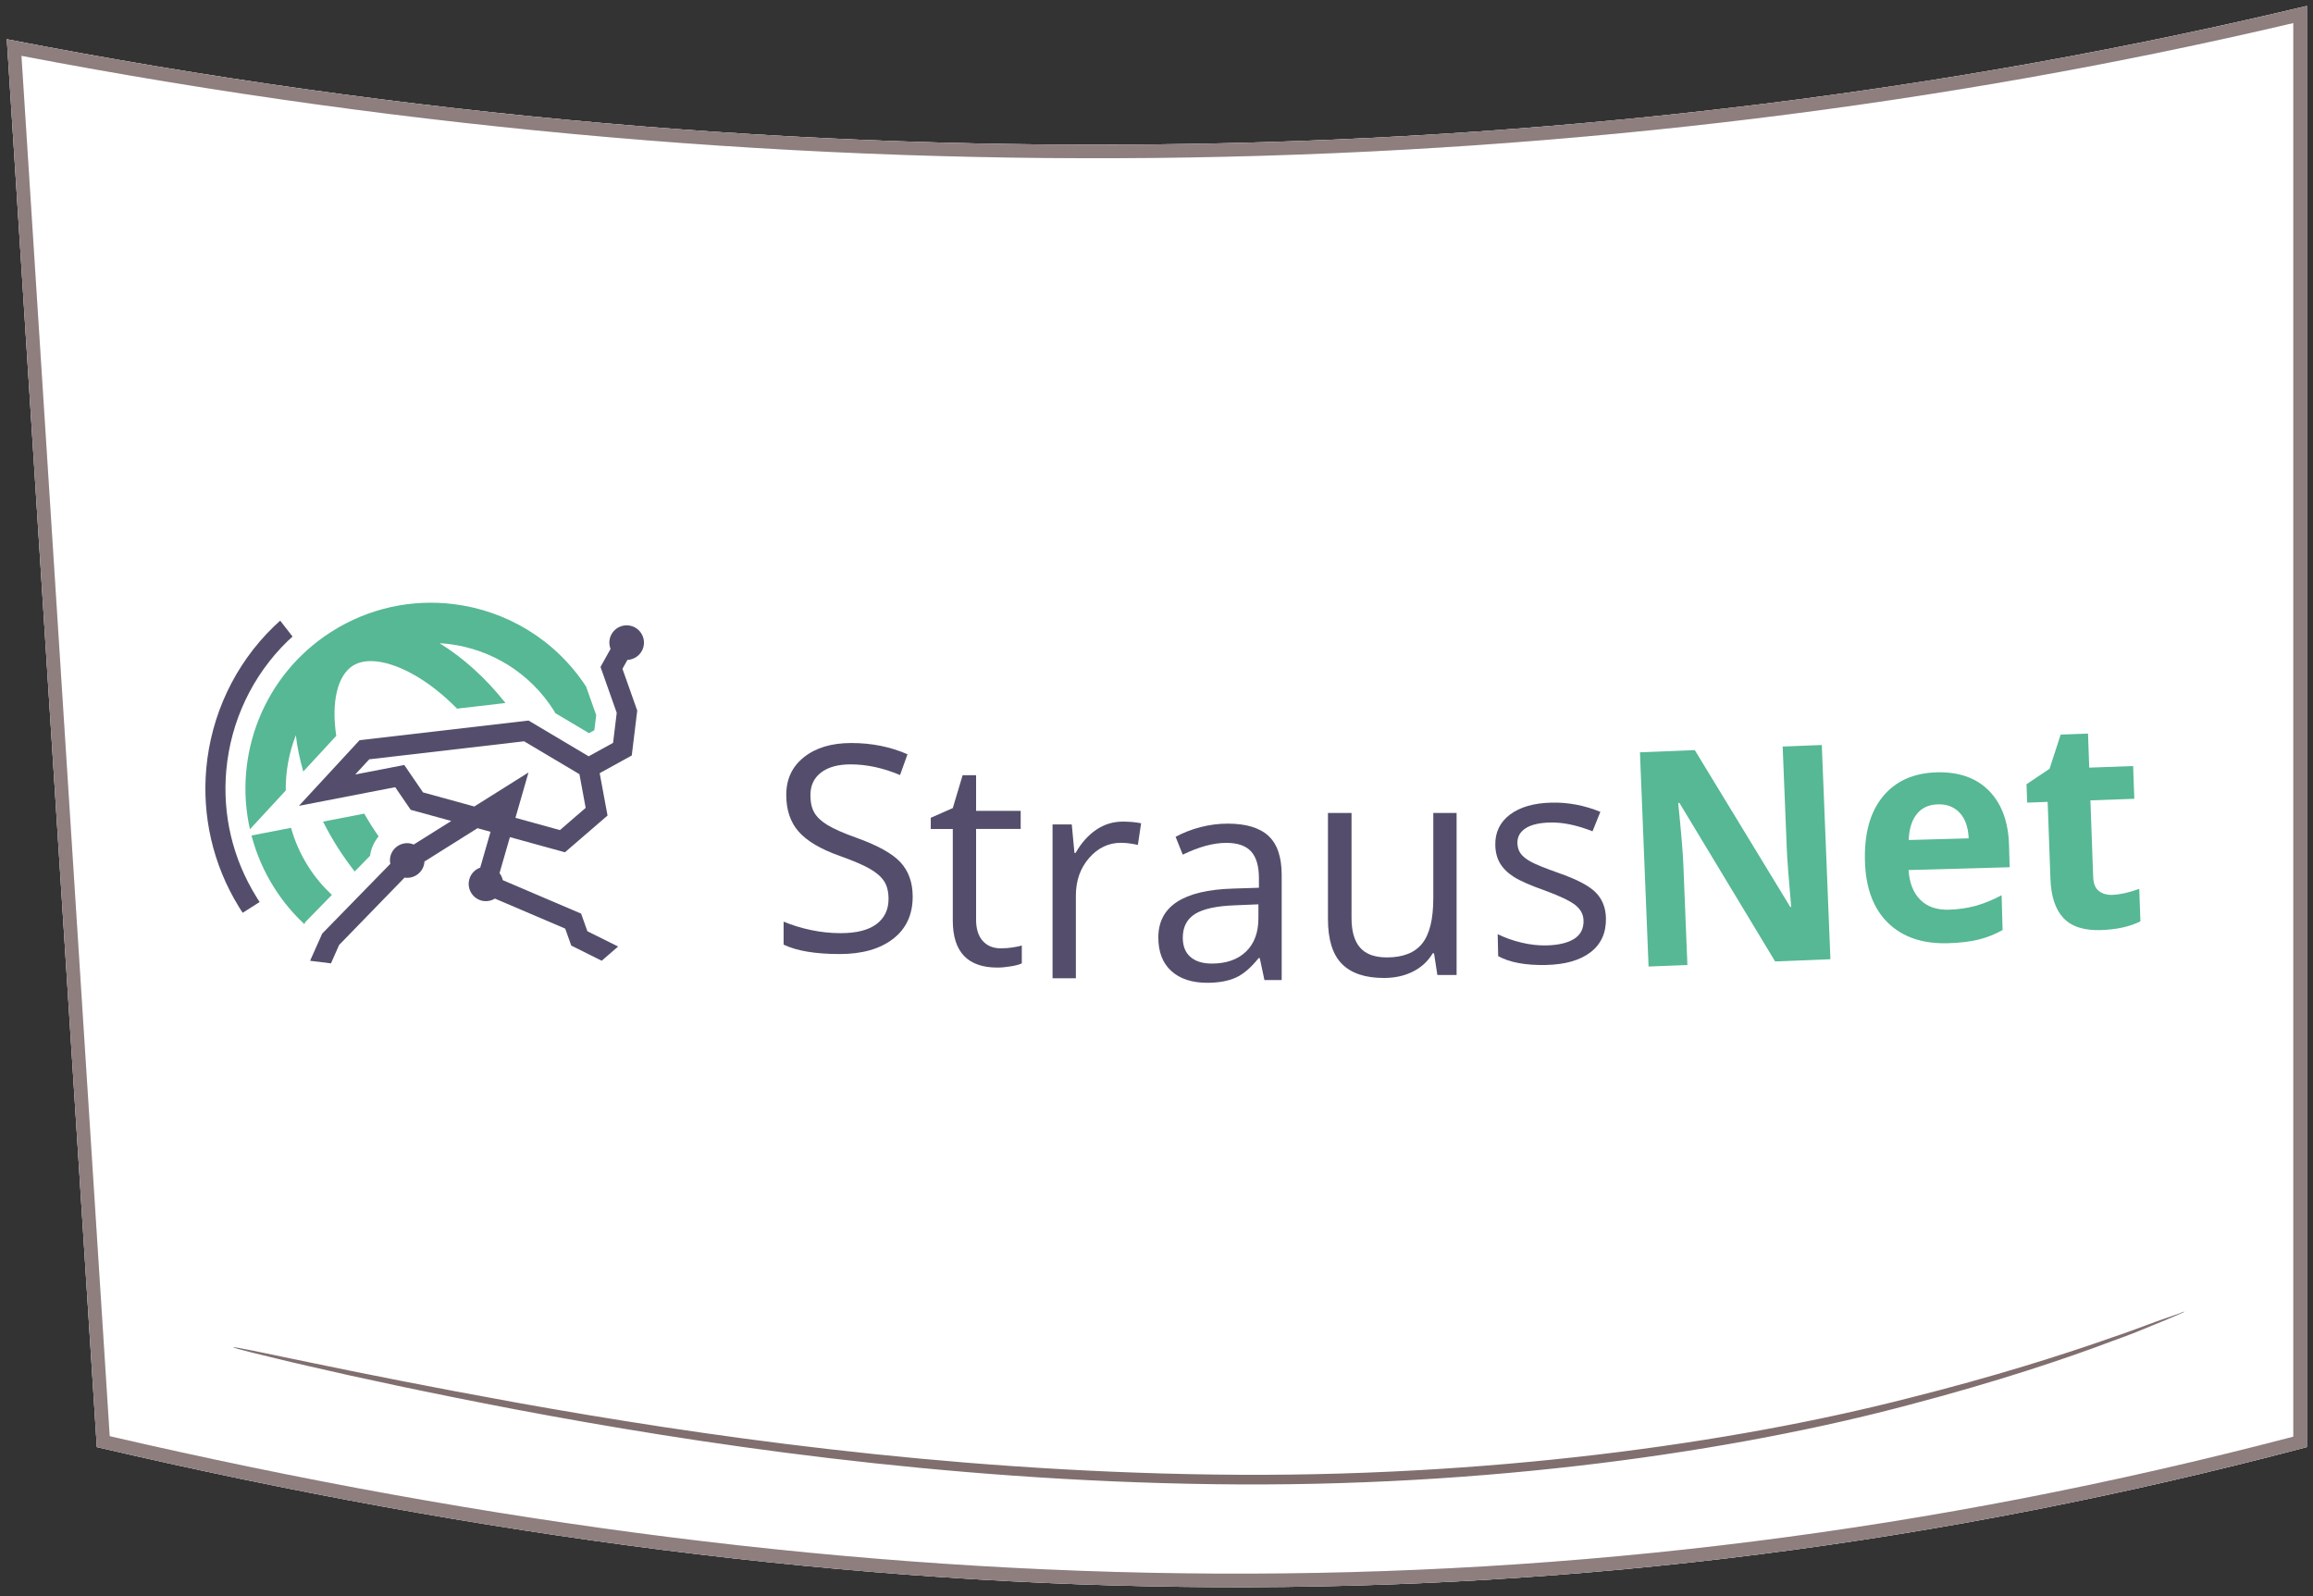 <?xml version="1.0" encoding="UTF-8"?> <svg xmlns="http://www.w3.org/2000/svg" width="171" height="118" viewBox="0 0 171 118" fill="none"><rect x="0" y="0" width="171" height="118" fill="#333333" stroke="none"/> <path d="M170.544 106.981C116.344 121.324 64.1 120.248 7.16 106.981L0.505 2.9C59.347 14.349 118.413 12.909 170.544 0.439V106.981Z" fill="white"></path> <path fill-rule="evenodd" clip-rule="evenodd" d="M169.544 106.21V1.704C117.947 13.85 59.678 15.247 1.586 4.127L8.11 106.175C64.378 119.192 116.022 120.239 169.544 106.21ZM7.16 106.981C64.1 120.248 116.344 121.324 170.544 106.981V0.439C170.211 0.519 169.878 0.598 169.544 0.677C117.958 12.857 59.65 14.26 1.52 3.096C1.182 3.031 0.844 2.966 0.505 2.9L7.16 106.981Z" fill="#816F6F"></path> <g opacity="0.8"> <g opacity="0.8"> <path opacity="0.8" d="M170.544 106.981C116.344 121.324 64.1 120.248 7.16 106.981L0.505 2.9C59.347 14.349 118.413 12.909 170.544 0.439V106.981Z" fill="white"></path> <path opacity="0.8" fill-rule="evenodd" clip-rule="evenodd" d="M169.544 106.21V1.704C117.947 13.85 59.678 15.247 1.586 4.127L8.11 106.175C64.378 119.192 116.022 120.239 169.544 106.21ZM7.16 106.981C64.1 120.248 116.344 121.324 170.544 106.981V0.439C170.211 0.519 169.878 0.598 169.544 0.677C117.958 12.857 59.65 14.26 1.52 3.096C1.182 3.031 0.844 2.966 0.505 2.9L7.16 106.981Z" fill="#816F6F"></path> </g> </g> <path d="M161.491 96.974C161.491 96.988 161.379 97.044 161.155 97.142C160.89 97.254 160.554 97.394 160.135 97.575C159.226 97.939 157.912 98.526 156.165 99.141C152.698 100.455 147.595 102.161 141.164 103.852C128.344 107.277 110.031 110.004 89.746 109.724C69.447 109.458 51.245 106.676 38.215 104.216C31.701 102.972 26.444 101.839 22.837 101C21.034 100.595 19.636 100.232 18.685 100.008C18.252 99.896 17.888 99.798 17.609 99.728C17.371 99.658 17.245 99.616 17.245 99.602C17.245 99.588 17.371 99.602 17.623 99.644C17.916 99.7 18.266 99.77 18.713 99.854C19.72 100.064 21.118 100.357 22.893 100.721C26.528 101.476 31.785 102.538 38.299 103.713C51.329 106.047 69.517 108.745 89.746 109.011C109.961 109.291 128.219 106.662 141.038 103.377C147.455 101.769 152.572 100.134 156.067 98.903C157.828 98.316 159.156 97.771 160.079 97.463C160.512 97.31 160.848 97.198 161.128 97.1C161.351 96.988 161.477 96.96 161.491 96.974Z" fill="white"></path> <path fill-rule="evenodd" clip-rule="evenodd" d="M161.478 96.988C161.487 96.981 161.491 96.977 161.491 96.974C161.487 96.97 161.472 96.969 161.448 96.974C161.393 96.985 161.287 97.021 161.136 97.096C161.136 97.096 161.136 97.096 161.135 97.096C161.133 97.097 161.13 97.099 161.128 97.1C161.021 97.137 160.906 97.177 160.78 97.22C160.58 97.289 160.352 97.367 160.089 97.46C160.088 97.46 160.087 97.461 160.085 97.461C160.083 97.462 160.081 97.463 160.079 97.463C159.692 97.593 159.233 97.764 158.7 97.962C157.968 98.235 157.096 98.56 156.079 98.899C156.077 98.9 156.076 98.9 156.074 98.901C156.071 98.902 156.069 98.903 156.067 98.903C152.572 100.134 147.455 101.769 141.039 103.377C141.039 103.377 141.038 103.377 141.038 103.377C141.038 103.377 141.038 103.377 141.037 103.377C128.22 106.662 109.966 109.29 89.755 109.011C89.755 109.011 89.755 109.011 89.755 109.011C89.752 109.011 89.749 109.011 89.746 109.011C69.523 108.745 51.34 106.049 38.311 103.715C38.311 103.715 38.31 103.715 38.31 103.714C38.306 103.714 38.303 103.713 38.299 103.713C31.79 102.539 26.537 101.477 22.902 100.723C22.901 100.722 22.901 100.722 22.9 100.722C22.898 100.722 22.895 100.721 22.893 100.721C21.465 100.428 20.28 100.181 19.348 99.986C19.126 99.94 18.918 99.897 18.724 99.856C18.723 99.856 18.722 99.856 18.721 99.856C18.718 99.855 18.716 99.855 18.713 99.854C18.539 99.821 18.38 99.791 18.233 99.763C18.146 99.746 18.063 99.73 17.984 99.714C17.858 99.69 17.742 99.667 17.633 99.646C17.632 99.646 17.631 99.646 17.63 99.646C17.627 99.645 17.625 99.645 17.623 99.644C17.497 99.623 17.403 99.609 17.34 99.602C17.277 99.595 17.245 99.595 17.245 99.602C17.245 99.616 17.37 99.658 17.607 99.728C17.608 99.728 17.608 99.728 17.609 99.728C17.609 99.728 17.609 99.728 17.609 99.728C17.77 99.769 17.96 99.818 18.174 99.874C18.185 99.877 18.195 99.88 18.206 99.883C18.353 99.921 18.512 99.963 18.681 100.007C18.682 100.007 18.683 100.007 18.684 100.008C18.685 100.008 18.685 100.008 18.685 100.008C19.009 100.084 19.384 100.176 19.809 100.281C20.633 100.483 21.646 100.733 22.835 101C22.836 101 22.836 101 22.836 101C22.837 101 22.837 101 22.837 101C26.443 101.839 31.697 102.971 38.209 104.215C38.209 104.215 38.209 104.215 38.209 104.215C38.211 104.215 38.213 104.215 38.215 104.216C51.243 106.676 69.441 109.457 89.736 109.724C89.736 109.724 89.736 109.724 89.736 109.724C89.739 109.724 89.743 109.724 89.746 109.724C110.027 110.003 128.338 107.278 141.158 103.854C141.159 103.854 141.159 103.854 141.16 103.853C141.162 103.853 141.163 103.853 141.164 103.852C147.585 102.163 152.681 100.461 156.148 99.147C156.149 99.147 156.151 99.146 156.152 99.146C156.156 99.144 156.16 99.143 156.165 99.141C157.449 98.689 158.499 98.252 159.326 97.908C159.618 97.787 159.882 97.677 160.118 97.582C160.119 97.582 160.12 97.581 160.121 97.581C160.125 97.579 160.13 97.577 160.135 97.575C160.482 97.425 160.771 97.303 161.011 97.203C161.057 97.183 161.102 97.165 161.144 97.147C161.146 97.146 161.148 97.145 161.15 97.144C161.152 97.144 161.154 97.143 161.155 97.142C161.334 97.064 161.442 97.012 161.478 96.988Z" fill="#816F6F"></path> <path d="M67.475 66.287C67.475 67.623 66.99 68.665 66.023 69.41C65.056 70.155 63.741 70.531 62.082 70.531C60.284 70.531 58.901 70.299 57.932 69.835V68.134C58.555 68.397 59.231 68.605 59.964 68.758C60.697 68.911 61.423 68.987 62.141 68.987C63.316 68.987 64.202 68.765 64.796 68.318C65.391 67.871 65.689 67.25 65.689 66.455C65.689 65.929 65.584 65.499 65.372 65.162C65.159 64.828 64.808 64.517 64.314 64.233C63.82 63.949 63.068 63.628 62.058 63.268C60.647 62.764 59.639 62.164 59.035 61.471C58.431 60.778 58.128 59.875 58.128 58.762C58.128 57.593 58.567 56.662 59.446 55.969C60.324 55.276 61.485 54.93 62.932 54.93C64.438 54.93 65.825 55.207 67.091 55.761L66.541 57.297C65.29 56.772 64.073 56.509 62.891 56.509C61.958 56.509 61.227 56.71 60.702 57.111C60.176 57.512 59.914 58.069 59.914 58.783C59.914 59.309 60.009 59.739 60.203 60.076C60.396 60.413 60.723 60.718 61.184 60.998C61.645 61.278 62.347 61.588 63.294 61.927C64.885 62.494 65.978 63.103 66.577 63.753C67.177 64.405 67.475 65.248 67.475 66.287Z" fill="#544E6C"></path> <path d="M73.988 70.109C74.294 70.109 74.585 70.087 74.869 70.042C75.153 69.997 75.378 69.951 75.542 69.901V71.22C75.356 71.311 75.082 71.385 74.719 71.442C74.356 71.502 74.029 71.531 73.737 71.531C71.539 71.531 70.44 70.372 70.44 68.054V61.288H68.812V60.457L70.44 59.74L71.166 57.31H72.162V59.946H75.459V61.284H72.162V67.978C72.162 68.663 72.324 69.189 72.649 69.555C72.976 69.925 73.422 70.109 73.988 70.109Z" fill="#544E6C"></path> <path d="M83.003 60.74C83.507 60.74 83.961 60.781 84.362 60.864L84.123 62.463C83.653 62.358 83.237 62.307 82.879 62.307C81.96 62.307 81.172 62.68 80.52 63.428C79.866 64.176 79.539 65.105 79.539 66.221V72.323H77.815V60.948H79.236L79.434 63.055H79.518C79.94 62.315 80.449 61.744 81.043 61.342C81.635 60.941 82.29 60.74 83.003 60.74Z" fill="#544E6C"></path> <path d="M93.478 72.448L93.134 70.829H93.05C92.484 71.541 91.919 72.025 91.355 72.276C90.792 72.53 90.087 72.656 89.245 72.656C88.118 72.656 87.234 72.365 86.594 71.784C85.955 71.204 85.635 70.377 85.635 69.304C85.635 67.006 87.471 65.804 91.143 65.692L93.072 65.63V64.925C93.072 64.032 92.881 63.375 92.496 62.949C92.112 62.524 91.498 62.312 90.656 62.312C89.708 62.312 88.636 62.603 87.44 63.184L86.912 61.865C87.471 61.561 88.084 61.322 88.753 61.148C89.419 60.976 90.09 60.89 90.761 60.89C92.117 60.89 93.12 61.191 93.774 61.793C94.428 62.395 94.755 63.36 94.755 64.689V72.453H93.478V72.448ZM89.588 71.235C90.66 71.235 91.501 70.941 92.114 70.353C92.726 69.766 93.034 68.941 93.034 67.883V66.856L91.312 66.927C89.944 66.975 88.956 67.19 88.352 67.565C87.748 67.943 87.444 68.528 87.444 69.323C87.444 69.947 87.633 70.42 88.01 70.745C88.385 71.072 88.91 71.235 89.588 71.235Z" fill="#544E6C"></path> <path d="M99.919 60.1V67.872C99.919 68.848 100.129 69.575 100.552 70.058C100.974 70.539 101.633 70.78 102.533 70.78C103.722 70.78 104.591 70.438 105.141 69.754C105.69 69.07 105.964 67.95 105.964 66.397V60.102H107.686V72.081H106.265L106.017 70.473H105.924C105.57 71.065 105.081 71.515 104.455 71.829C103.83 72.144 103.116 72.3 102.314 72.3C100.931 72.3 99.895 71.955 99.208 71.261C98.52 70.569 98.176 69.462 98.176 67.937V60.1H99.919V60.1Z" fill="#544E6C"></path> <path d="M118.727 67.874C118.75 68.95 118.375 69.789 117.6 70.39C116.825 70.99 115.724 71.308 114.301 71.339C112.795 71.372 111.613 71.154 110.759 70.687L110.724 69.062C111.277 69.332 111.866 69.54 112.495 69.689C113.124 69.838 113.73 69.905 114.31 69.893C115.21 69.873 115.897 69.712 116.375 69.41C116.853 69.108 117.084 68.658 117.071 68.058C117.061 67.609 116.862 67.227 116.471 66.915C116.08 66.603 115.324 66.242 114.2 65.829C113.134 65.452 112.374 65.118 111.921 64.829C111.469 64.54 111.129 64.207 110.904 63.833C110.678 63.459 110.559 63.007 110.547 62.48C110.527 61.538 110.888 60.786 111.628 60.223C112.37 59.663 113.398 59.366 114.71 59.337C115.935 59.31 117.136 59.537 118.315 60.019L117.735 61.456C116.583 61.002 115.544 60.787 114.618 60.807C113.802 60.825 113.191 60.969 112.782 61.238C112.372 61.507 112.172 61.871 112.182 62.328C112.189 62.639 112.273 62.899 112.433 63.114C112.593 63.33 112.848 63.531 113.199 63.72C113.549 63.909 114.219 64.179 115.208 64.531C116.568 65.002 117.488 65.486 117.974 65.98C118.46 66.475 118.71 67.106 118.727 67.874Z" fill="#544E6C"></path> <path d="M135.319 70.913L131.235 71.078L124.162 59.361L124.069 59.364C124.285 61.476 124.412 62.982 124.449 63.885L124.749 71.338L121.879 71.454L121.242 55.617L125.295 55.454L132.354 67.051L132.425 67.048C132.238 64.995 132.129 63.541 132.095 62.688L131.793 55.192L134.685 55.076L135.322 70.913L135.319 70.913Z" fill="#56B894"></path> <path d="M143.998 69.731C142.132 69.782 140.659 69.28 139.579 68.227C138.499 67.173 137.931 65.65 137.876 63.666C137.819 61.621 138.26 60.028 139.2 58.886C140.141 57.743 141.466 57.146 143.182 57.098C144.82 57.053 146.11 57.507 147.049 58.464C147.988 59.421 148.481 60.765 148.529 62.498L148.574 64.113L141.099 64.321C141.161 65.264 141.447 65.995 141.96 66.514C142.471 67.03 143.178 67.277 144.075 67.252C144.775 67.233 145.431 67.137 146.05 66.969C146.669 66.801 147.311 66.537 147.98 66.184L148.051 68.758C147.505 69.065 146.922 69.297 146.296 69.456C145.669 69.614 144.903 69.706 143.998 69.731ZM143.267 59.464C142.596 59.483 142.078 59.721 141.711 60.178C141.343 60.636 141.142 61.278 141.109 62.101L145.546 61.978C145.509 61.157 145.289 60.527 144.882 60.09C144.476 59.654 143.938 59.445 143.267 59.464Z" fill="#56B894"></path> <path d="M156.178 66.156C156.731 66.136 157.39 65.988 158.154 65.714L158.241 68.113C157.467 68.501 156.505 68.716 155.359 68.758C154.095 68.804 153.162 68.511 152.561 67.88C151.96 67.249 151.636 66.281 151.589 64.977L151.383 59.282L149.87 59.337L149.821 57.975L151.524 56.834L152.345 54.307L154.366 54.234L154.457 56.75L157.702 56.633L157.789 59.053L154.544 59.17L154.75 64.865C154.767 65.323 154.905 65.656 155.164 65.866C155.427 66.074 155.763 66.171 156.178 66.156Z" fill="#56B894"></path> <path d="M43.425 68.844L42.963 67.543L37.172 65.069C37.13 64.878 37.049 64.7 36.93 64.548L37.697 61.888L41.767 63.008L44.915 60.291L44.334 57.159L46.706 55.853L47.111 52.532L46.018 49.444L46.385 48.786C46.999 48.759 47.522 48.296 47.599 47.665C47.684 46.963 47.185 46.325 46.483 46.239C45.782 46.154 45.144 46.654 45.058 47.356C45.032 47.571 45.066 47.78 45.139 47.97L44.395 49.306L45.595 52.699L45.324 54.919L43.52 55.912L39.075 53.269L26.583 54.721L22.1 59.575L29.217 58.195L30.362 59.868L33.362 60.693L30.588 62.434C30.485 62.393 30.376 62.358 30.26 62.344C29.558 62.258 28.92 62.758 28.835 63.46C28.818 63.598 28.83 63.732 28.855 63.862L23.821 69.018L22.924 71.029L24.469 71.219L25.07 69.861L29.913 64.877C29.924 64.878 29.936 64.885 29.95 64.886C30.651 64.972 31.29 64.472 31.375 63.77C31.378 63.744 31.374 63.719 31.377 63.693L35.302 61.228L36.266 61.492L35.503 64.141C35.06 64.299 34.719 64.69 34.659 65.188C34.573 65.89 35.072 66.529 35.774 66.614C36.07 66.65 36.353 66.576 36.59 66.432L41.786 68.651L42.233 69.904L44.482 71.026L45.699 69.976L43.425 68.844ZM31.276 58.581L29.888 56.554L26.262 57.257L27.298 56.135L38.746 54.803L42.837 57.234L43.298 59.724L41.395 61.367L38.107 60.46L39.071 57.107L35.065 59.623L31.276 58.581Z" fill="#544E6C"></path> <path d="M18.936 66.275C17.196 63.457 16.435 60.228 16.731 56.935C17.058 53.307 18.669 49.918 21.263 47.396C21.381 47.281 21.505 47.171 21.627 47.06L20.714 45.883C20.55 46.029 20.387 46.178 20.229 46.332C17.318 49.161 15.604 52.904 15.251 56.803C14.938 60.277 15.705 63.872 17.669 67.057C17.711 67.125 17.753 67.195 17.798 67.263C17.846 67.339 17.898 67.408 17.945 67.481L19.196 66.683C19.148 66.609 19.096 66.538 19.05 66.465C19.014 66.4 18.974 66.338 18.936 66.275Z" fill="#544E6C"></path> <path d="M27.991 61.836C27.821 61.592 27.652 61.34 27.487 61.082C27.289 60.771 27.105 60.46 26.929 60.15L23.882 60.741C24.212 61.39 24.575 62.038 24.983 62.678C25.375 63.294 25.792 63.874 26.222 64.429L27.357 63.268C27.431 62.719 27.66 62.229 27.991 61.836Z" fill="#56B894"></path> <path d="M21.125 58.441C21.11 57.043 21.363 55.654 21.872 54.356C21.971 55.223 22.16 56.122 22.421 57.039L24.859 54.4C24.484 51.912 24.94 49.946 26.085 49.216C26.549 48.919 27.159 48.815 27.901 48.906C29.491 49.099 31.694 50.246 33.789 52.389L37.371 51.973C35.885 50.098 34.201 48.596 32.5 47.555C32.72 47.568 32.94 47.58 33.158 47.607C36.364 47.998 39.197 49.782 40.931 52.504C40.975 52.574 41.012 52.651 41.056 52.721L43.545 54.201L43.94 53.985L44.076 52.865L43.33 50.758C41.031 47.247 37.39 45.131 33.517 44.659C30.469 44.287 27.281 44.931 24.49 46.711C19.478 49.908 17.244 55.821 18.478 61.305L21.125 58.441Z" fill="#56B894"></path> <path d="M22.57 68.17L24.535 66.159C23.878 65.544 23.292 64.85 22.798 64.072C22.216 63.159 21.793 62.19 21.517 61.199L18.593 61.767C18.946 63.114 19.509 64.432 20.297 65.669C20.933 66.666 21.678 67.551 22.503 68.323L22.57 68.17Z" fill="#56B894"></path> </svg> 